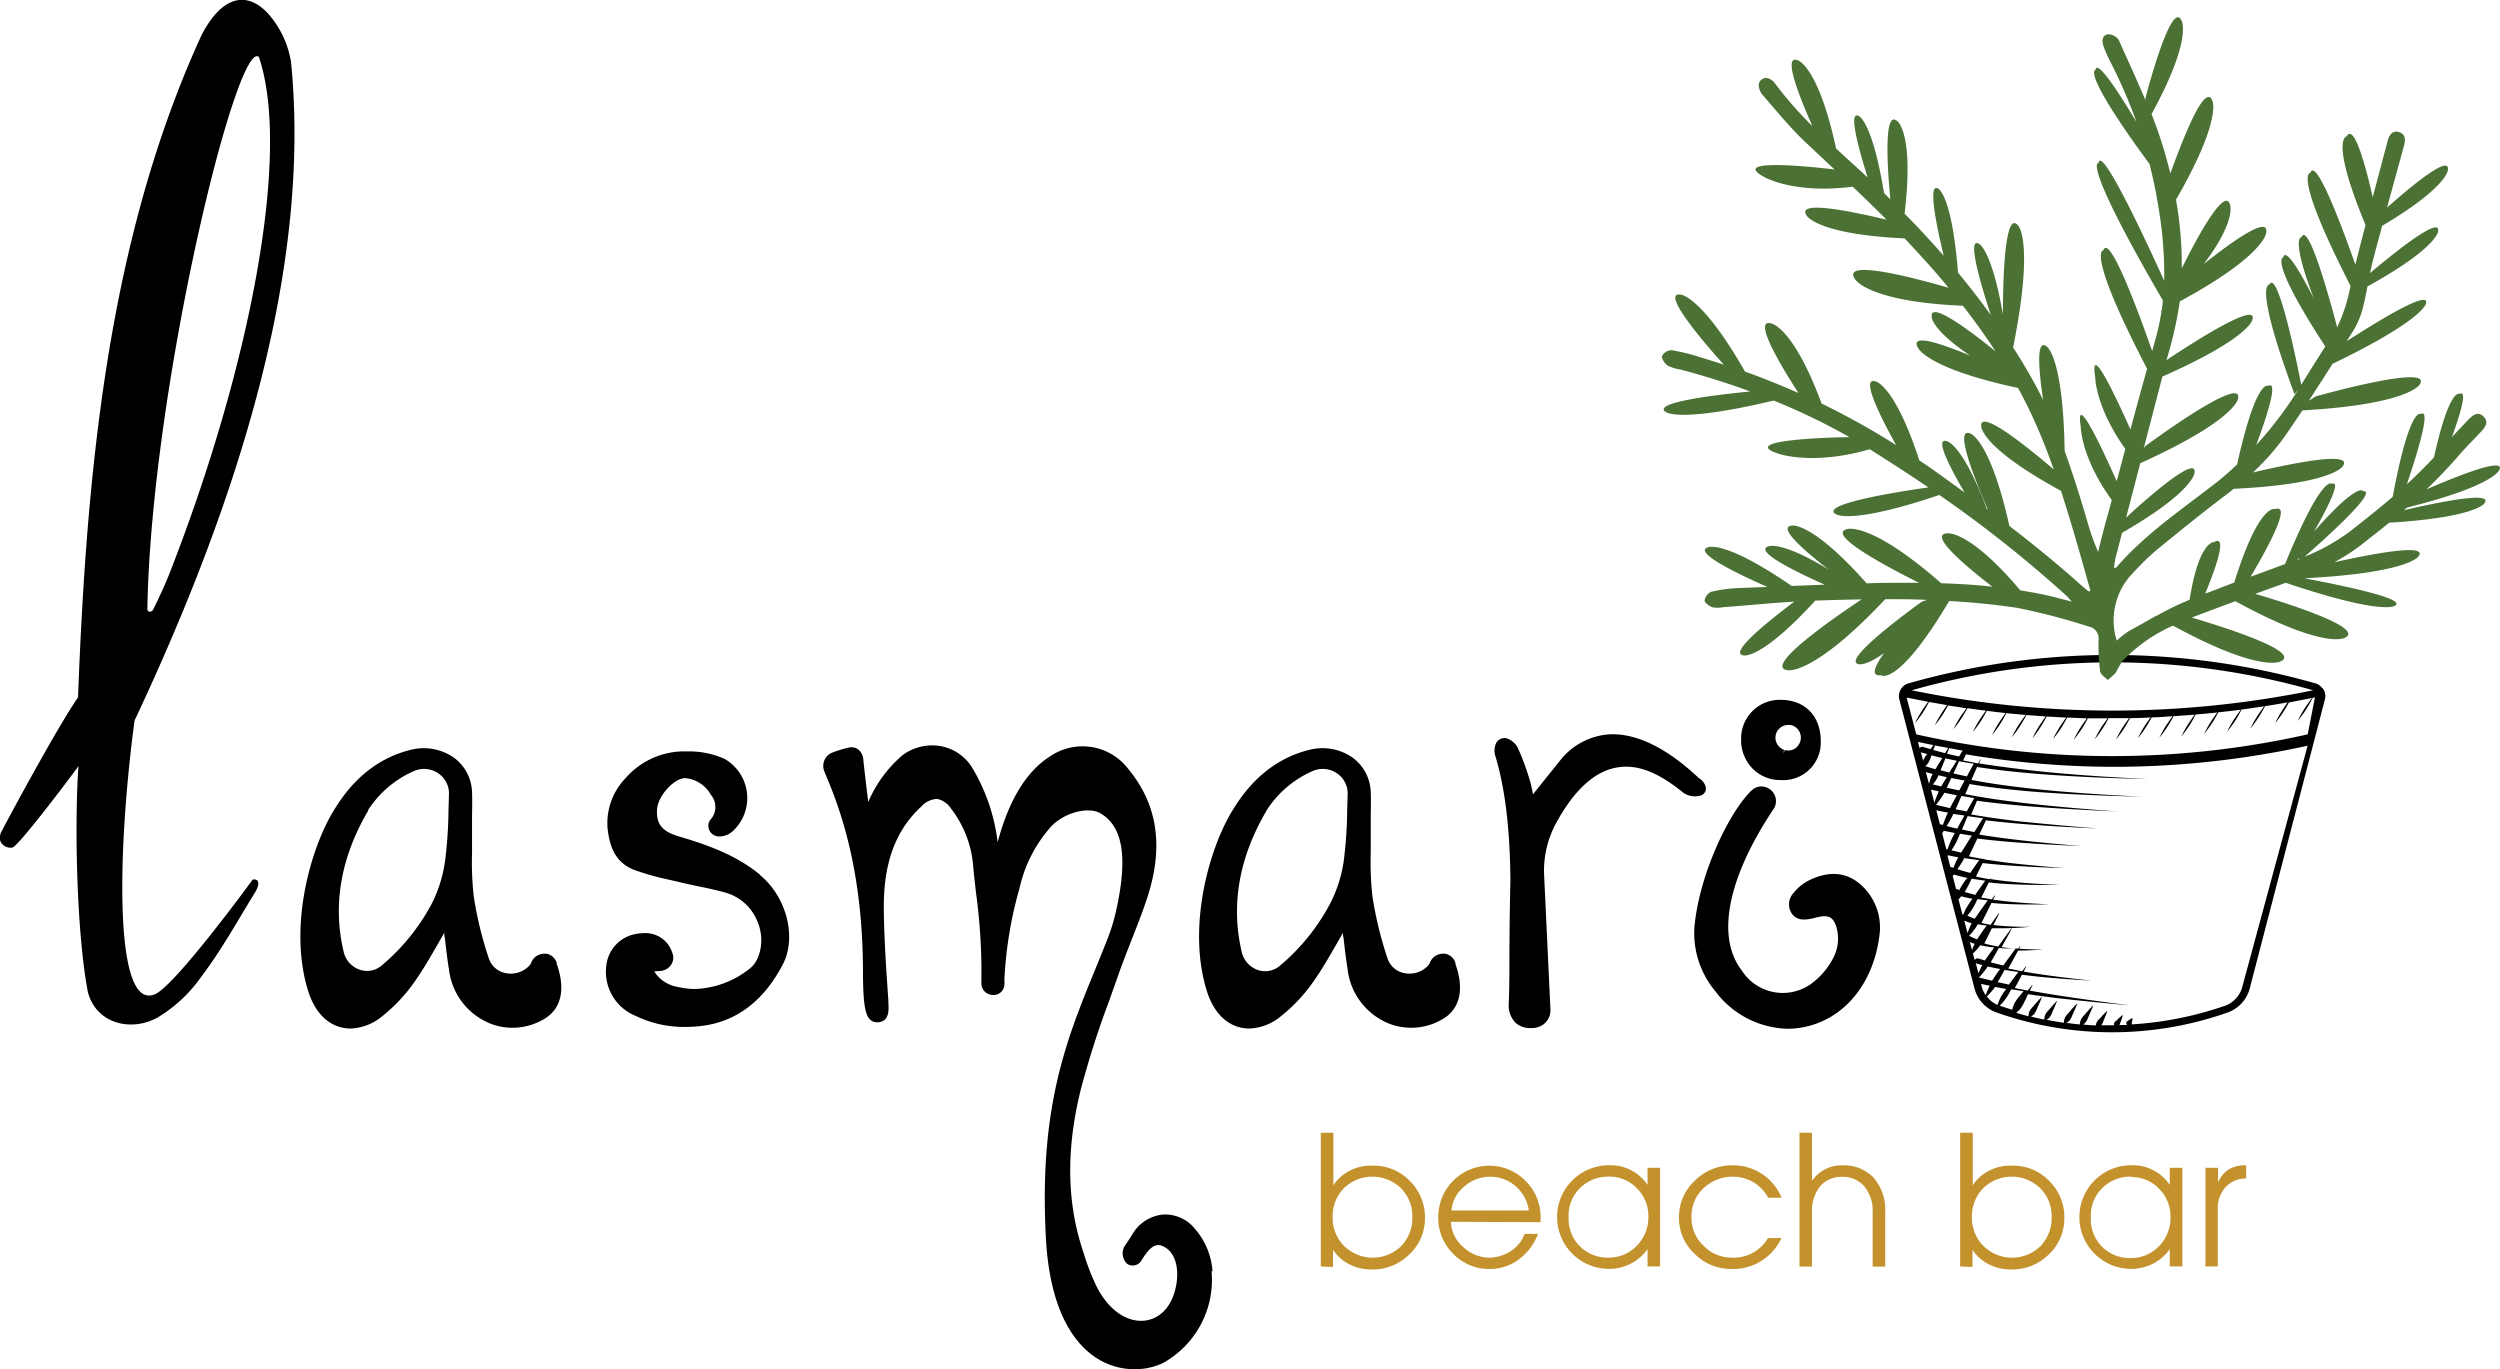 <svg xmlns="http://www.w3.org/2000/svg" xmlns:xlink="http://www.w3.org/1999/xlink" id="Layer_1" data-name="Layer 1" viewBox="0 0 332.54 182.13"><defs><style>.cls-1{fill:none;}.cls-2{clip-path:url(#clip-path);}.cls-3{fill:#4b7135;}.cls-4{fill:#c3922d;}</style><clipPath id="clip-path" transform="translate(-19.64 -14.66)"><rect class="cls-1" width="359.99" height="208.79"></rect></clipPath></defs><title>Lasmari-Logo</title><g class="cls-2"><path d="M328.56,106.23h0a1.7,1.7,0,0,0-1-.69,98.84,98.84,0,0,0-54,0,1.71,1.71,0,0,0-1,.69h0a1.79,1.79,0,0,0-.28,1.46l10,38.45a4.63,4.63,0,0,0,3,3.22,46.18,46.18,0,0,0,30.61,0,4.64,4.64,0,0,0,3-3.22l10-38.45a1.75,1.75,0,0,0-.27-1.46m-1.29.25a133.37,133.37,0,0,1-53.4,0,97.77,97.77,0,0,1,53.4,0M280.5,128.07c-.43-.09-.85-.2-1.28-.31.15-.25.31-.49.45-.73a11.5,11.5,0,0,0,.68-1.47c.53.08,1,.17,1.58.24-.27.44-.56.88-.83,1.32s-.4.63-.6.95m1.83,8.8a7.81,7.81,0,0,1-1-.42,8,8,0,0,0,.52-.67,10.74,10.74,0,0,0,.83-1.53v0c.45.07.91.12,1.36.17-.45.63-.9,1.25-1.34,1.89-.13.2-.27.39-.4.58m.33,2.72a6.85,6.85,0,0,1-1.07-.48,7.69,7.69,0,0,0,.83-1,5.74,5.74,0,0,0,.32-.53,11.74,11.74,0,0,0,1.19.16l-.61.86c-.22.33-.45.64-.66,1m-.33.58a8,8,0,0,0-.35.85l-.28-1.08c.21.08.42.17.63.23m-.55-2.42a9.37,9.37,0,0,0-.4,1l-.43-1.67a7.93,7.93,0,0,0,1,.37,3.62,3.62,0,0,0-.2.33m-.55-2.35c-.13.27-.25.54-.36.83a.22.22,0,0,0-.14,0l-.52-2c.13-.14.26-.27.37-.41.49.13,1,.25,1.49.34a8.91,8.91,0,0,0-.84,1.29m-.2-2.21a13.15,13.15,0,0,0,.8-1.48,2.44,2.44,0,0,1,.14-.28c.6.1,1.2.19,1.8.26-.45.63-.9,1.26-1.33,1.89q-.72-.17-1.41-.39m.28-1.79a11.29,11.29,0,0,0-.95,1.45.3.3,0,0,0,0,.1l-.39-.14h-.08l-.45-1.73c.06-.06.11-.13.17-.2q.9.27,1.8.45l-.06.09M280,130.27c.2-.27.38-.54.56-.82s.24-.43.35-.65c.67.1,1.33.19,2,.27-.41.56-.8,1.13-1.19,1.7-.58-.15-1.15-.31-1.72-.5m-.1-1.18q-.22.49-.42,1l-.32-.1h-.09l-.38-1.49.06-.08c.46.1.92.2,1.38.28-.08.15-.16.28-.23.42m-4.1-11.76.92.25c-.07.14-.15.27-.21.41a6.86,6.86,0,0,0-.28.91h0Zm1.28-.38c-.45-.13-.89-.26-1.34-.41a2.93,2.93,0,0,0,.38-.41,3.94,3.94,0,0,0,.39-.89.78.78,0,0,1,.05-.14q.72.2,1.44.36c-.24.38-.48.76-.71,1.15l-.21.34m-1.1-2a3.08,3.08,0,0,0-.52.82s0,.08,0,.11l-.31-1.21.11.06.76.21h0m1.83,4.3-1.1-.27a7.24,7.24,0,0,0,.47-.66,4.18,4.18,0,0,0,.28-.56l1.09.26h0c-.25.41-.5.82-.74,1.23m-.35.65,0,.07a14.2,14.2,0,0,0-.56,1.46l-.45-1.75,1.05.22m.53,4.46-.34-.08h-.05l-.48-1.86c.51.11,1,.22,1.55.31l-.15.3c-.19.45-.36.89-.53,1.34m.11.77c.5.11,1,.21,1.49.3a9.87,9.87,0,0,0-.63,1.26c-.13.3-.24.6-.35.91l-.16,0-.55-2.13.2-.3m2.46-.18,0-.08c.25-.57.48-1.15.73-1.72.68.1,1.36.19,2.05.27-.39.61-.77,1.23-1.16,1.85L280.6,125m-.5-.35-.13.23c-.47-.1-.93-.22-1.4-.34.23-.37.45-.75.67-1.14.08-.15.15-.32.23-.48l1.47.22c-.28.51-.57,1-.84,1.51m-.33-2.34c.24-.53.46-1.07.7-1.6l.07-.18c.57.1,1.14.2,1.71.28-.34.59-.67,1.18-1,1.78l-1.48-.28m.16-1.87c-.31.57-.62,1.14-.91,1.71-.62-.14-1.24-.28-1.85-.44a14.08,14.08,0,0,0,.95-1.34,2.15,2.15,0,0,0,.14-.26c.56.12,1.11.23,1.67.33h0m-1.34-1,.53-1.14a.77.77,0,0,0,.07-.16c.59.13,1.18.24,1.78.34l-.72,1.32-1.66-.36m.88-1.9c.26-.54.51-1.08.76-1.63.65.13,1.3.24,1.95.34-.31.56-.61,1.12-.91,1.68q-.9-.18-1.8-.39m-.51-.11-1.19-.31a1.86,1.86,0,0,1,.1-.25l.54-1.33,1.51.31c-.32.53-.65,1-1,1.58m-.3-2.52.3-.74c.59.11,1.19.23,1.79.33-.17.26-.32.52-.48.78-.54-.11-1.08-.24-1.61-.37m-.25-.06-1.57-.43c.08-.2.16-.4.23-.6l1.76.33-.42.7m-1.94-.54c-.33-.1-.66-.19-1-.3h0a.37.37,0,0,0-.44.2l-.23-.87c.69.15,1.37.3,2.06.43l-.39.54m5.64,27.19a8.07,8.07,0,0,0,.9-1,1.05,1.05,0,0,0,.07-.11,14.42,14.42,0,0,0,1.86.3c-.14.2-.29.39-.42.58-.28.38-.56.76-.82,1.15l-.87-.27h0a.38.38,0,0,0-.47.25v0Zm5.22,7.47-1.66-.53a7.42,7.42,0,0,0,1.53-2.19l1.64.26c-.18.22-.36.43-.53.65a5.35,5.35,0,0,0-.7,1,4.7,4.7,0,0,0-.28.85m-1.93-3.71c.27-.44.52-.89.77-1.34l.15-.28,1.83.27c-.42.56-.84,1.11-1.25,1.68l-1.5-.33m.26-1.66c-.35.48-.71,1-1,1.47l-1.47-.36h0a.41.41,0,0,0-.22,0l0-.14a11.07,11.07,0,0,0,1-1.22c0-.06.07-.12.11-.17.54.12,1.09.23,1.64.33a.35.35,0,0,1,0,.08m-2.88.5-.36-1.41a.35.35,0,0,0,.18.13c.23.07.47.11.7.17-.19.36-.36.73-.52,1.11m1.66-1.51c.2-.34.39-.7.58-1l.48-.86.75.05c.5,0,1,0,1.5,0-.56.75-1.11,1.51-1.66,2.27-.55-.12-1.1-.26-1.65-.41m-1.2,3.29-.11-.42,1.16.24a9.37,9.37,0,0,0-.54,1.26,3.57,3.57,0,0,1-.51-1.08m.64,1.26a10.46,10.46,0,0,0,1.13-1.28l1.48.27a7.12,7.12,0,0,0-.69,1,7.4,7.4,0,0,0-.48,1.12,3.68,3.68,0,0,1-1.44-1.14m34-1.26a3.66,3.66,0,0,1-2.35,2.53,46.43,46.43,0,0,1-12.35,2.46,1.29,1.29,0,0,0,0-.19,3.19,3.19,0,0,0,.1-.63v0a0,0,0,0,0-.06,0,2.91,2.91,0,0,0-.54.34c-.09.06-.21.09-.22.2a.69.69,0,0,0,.08.36l-1,0,.12-.31c.12-.32.24-.65.33-1,0,0,0,0,0,0s0,0-.05,0a7.36,7.36,0,0,0-.77.7,1,1,0,0,0-.35.37,1.26,1.26,0,0,0,0,.28c-.57,0-1.13,0-1.7,0a1.93,1.93,0,0,0,.3-.61c.18-.41.35-.84.5-1.28a.08.08,0,0,0,0,0h-.05c-.34.32-.65.66-.95,1a1.64,1.64,0,0,0-.42.53,1.12,1.12,0,0,0-.09.37c-.56,0-1.12-.06-1.69-.11a2.12,2.12,0,0,0,.31-.28,2.34,2.34,0,0,0,.37-.72c.23-.5.45-1,.65-1.51,0,0,0,0,0,0a0,0,0,0,0-.06,0c-.38.4-.74.8-1.09,1.22a2.37,2.37,0,0,0-.49.65,1.82,1.82,0,0,0-.14.63c-.59-.06-1.18-.13-1.76-.21a2.25,2.25,0,0,0,.41-.34,2.58,2.58,0,0,0,.37-.72c.23-.49.45-1,.64-1.51a0,0,0,0,0,0,0,0,0,0,0,0-.05,0c-.38.4-.74.81-1.09,1.23a2.77,2.77,0,0,0-.5.64,2.12,2.12,0,0,0-.14.69c-.77-.12-1.53-.25-2.3-.4a2.2,2.2,0,0,0,.4-.33,2.51,2.51,0,0,0,.37-.73c.24-.49.45-1,.65-1.51a.06.06,0,0,0,0,0h0c-.38.4-.75.81-1.09,1.23a2.52,2.52,0,0,0-.5.64,2,2,0,0,0-.14.67c-.59-.12-1.18-.26-1.77-.4a2.18,2.18,0,0,0,.43-.35,2.49,2.49,0,0,0,.38-.72c.23-.5.45-1,.64-1.51,0,0,0,0,0,0a0,0,0,0,0-.05,0c-.38.39-.75.8-1.09,1.22a2.62,2.62,0,0,0-.5.65,2,2,0,0,0-.14.67c-.54-.14-1.09-.3-1.63-.46a4.85,4.85,0,0,0,.56-.55,5.42,5.42,0,0,0,.57-1c.15-.3.29-.61.44-.92,1.22.17,2.44.34,3.66.49,3.33.39,6.66.7,10,1-3.32-.42-6.64-.86-9.95-1.38-1.16-.18-2.31-.38-3.47-.59.12-.25.25-.49.36-.74,0,0,0,0,0,0s0,0-.05,0l-.59.73-1.72-.33c.32-.58.63-1.18.95-1.77l1.69.2c2.52.27,5.05.44,7.58.58-2.52-.27-5-.56-7.53-.95l-1.51-.25.33-.63s0,0,0-.05,0,0-.05,0l-.47.63q-.95-.17-1.86-.36l1.32-2.39c1.12,0,2.25-.06,3.37-.13-1.08,0-2.16-.05-3.24-.11.05-.09.1-.17.14-.26s0,0,0-.05,0,0-.05,0l-.21.29c-.55,0-1.11-.06-1.65-.12l-.56-.08c.45-.81.9-1.61,1.34-2.43,0,0,0,0,0-.05a0,0,0,0,0-.05,0c-.59.79-1.17,1.6-1.74,2.4a14.69,14.69,0,0,1-1.86-.41c.16-.29.3-.58.45-.88s.37-.76.56-1.14l.67,0a36.8,36.8,0,0,0,4.46-.2,38.42,38.42,0,0,1-4.43-.17l-.49-.07c.26-.53.53-1,.78-1.57a0,0,0,0,0,0,0,0,0,0,0,0-.06,0c-.37.51-.73,1-1.09,1.55a10.15,10.15,0,0,1-1.22-.25l.24-.48c.37-.72.73-1.45,1.08-2.18q.75.08,1.5.12c2.07.11,4.14.11,6.21.07-2.07-.09-4.13-.21-6.17-.45l-1.32-.17c.08-.17.17-.34.25-.5a0,0,0,0,0,0-.05s0,0-.05,0l-.37.51c-.47-.07-.94-.16-1.4-.25.34-.66.67-1.33,1-2,.73.08,1.46.15,2.19.19,2.43.15,4.85.16,7.27.13-2.42-.09-4.84-.23-7.23-.5-.67-.08-1.34-.17-2-.27l.06-.12a0,0,0,0,0,0,0s0,0-.05,0l-.1.14c-.63-.1-1.24-.22-1.85-.36.3-.59.6-1.19.89-1.79,1,.11,1.95.2,2.93.28,2.65.2,5.29.31,7.94.39-2.64-.21-5.28-.44-7.9-.76l-2.73-.39v0a.09.09,0,0,0,0-.05.07.07,0,0,0-.06,0l0,0c-.68-.1-1.36-.23-2-.36.12-.28.25-.55.38-.82.25-.52.49-1,.74-1.55,1.49.19,3,.33,4.48.46,3.12.25,6.25.41,9.38.54-3.12-.25-6.24-.54-9.35-.92-1.42-.18-2.85-.37-4.26-.61.3-.63.6-1.25.89-1.89,1.33.15,2.66.29,4,.41,3.64.31,7.28.51,10.92.68-3.63-.29-7.26-.62-10.88-1-2-.25-4-.52-6-.87.25-.61.52-1.21.77-1.83,2.06.29,4.12.49,6.19.68,4.13.35,8.27.56,12.4.74-4.13-.3-8.25-.64-12.36-1.12-2.61-.31-5.22-.67-7.79-1.17l.58-1.35c2.75.47,5.52.76,8.29,1,4.85.39,9.7.56,14.56.68-4.85-.24-9.7-.54-14.52-1.06-2.71-.3-5.42-.65-8.09-1.17l.75-1.72c2.56.4,5.14.67,7.71.89,5,.41,10,.6,15,.72-5-.25-10-.56-14.93-1.09-2.52-.28-5-.6-7.52-1,.08-.18.16-.36.23-.54,0,0,0,0,0,0s0,0-.05,0l-.3.55-2-.4c.13-.27.26-.54.38-.81a119.63,119.63,0,0,0,19.77,1.66,120.23,120.23,0,0,0,25.68-2.81Zm8.7-33.59a118.52,118.52,0,0,1-52.07,0l-1.26-4.83v-.06l2.85.56c-.27.36-.53.73-.77,1.1a15.29,15.29,0,0,0-1,1.77,14.91,14.91,0,0,0,1.19-1.64c.24-.39.47-.8.69-1.21.8.15,1.6.28,2.4.42-.22.3-.43.61-.63.92a14.5,14.5,0,0,0-1,1.77,15.93,15.93,0,0,0,1.19-1.64c.2-.34.4-.68.59-1l2.43.37c-.25.34-.49.68-.72,1a15.29,15.29,0,0,0-1,1.77,14.91,14.91,0,0,0,1.19-1.64c.22-.37.45-.75.66-1.14q1.23.18,2.46.33c-.26.35-.5.7-.74,1.06a16,16,0,0,0-1,1.77,14.56,14.56,0,0,0,1.19-1.64c.23-.38.46-.77.67-1.17.84.11,1.67.21,2.51.3-.29.38-.56.77-.82,1.16a15.29,15.29,0,0,0-1,1.77,14.91,14.91,0,0,0,1.19-1.64c.25-.42.5-.84.73-1.28.85.09,1.7.16,2.56.24-.3.39-.58.79-.85,1.2a15.29,15.29,0,0,0-1,1.77,13.71,13.71,0,0,0,1.19-1.64c.26-.43.52-.87.75-1.32l2.58.19c-.27.36-.53.74-.78,1.12a14.63,14.63,0,0,0-1,1.78,16.05,16.05,0,0,0,1.19-1.65c.24-.4.48-.82.71-1.24l2.6.14c-.26.35-.51.71-.75,1.07a14.63,14.63,0,0,0-1,1.78,17.09,17.09,0,0,0,1.19-1.64c.24-.4.47-.8.68-1.2.88,0,1.75.07,2.63.09-.26.35-.51.71-.75,1.07a14.63,14.63,0,0,0-1,1.78,15.93,15.93,0,0,0,1.19-1.64c.24-.4.47-.8.69-1.21l2.63,0c-.25.34-.48.68-.72,1a16.12,16.12,0,0,0-1,1.78,14.56,14.56,0,0,0,1.19-1.64c.24-.39.46-.77.67-1.17h.24c.83,0,1.65,0,2.48,0-.26.35-.51.7-.75,1.06a16.06,16.06,0,0,0-1,1.78,15.93,15.93,0,0,0,1.19-1.64c.23-.4.47-.79.68-1.2q1.37,0,2.73-.09c-.24.33-.47.67-.7,1a16,16,0,0,0-1,1.77,14.56,14.56,0,0,0,1.19-1.64q.35-.57.66-1.14c.93,0,1.85-.09,2.77-.15q-.39.54-.75,1.08a14.63,14.63,0,0,0-1,1.78,17.09,17.09,0,0,0,1.19-1.64c.24-.4.47-.81.7-1.23.94-.06,1.88-.12,2.82-.2-.28.36-.53.73-.78,1.11a15.29,15.29,0,0,0-1,1.77,15.8,15.8,0,0,0,1.19-1.63c.25-.42.49-.84.71-1.27,1-.08,1.91-.16,2.87-.27q-.39.54-.75,1.08a14.5,14.5,0,0,0-1,1.77,15.93,15.93,0,0,0,1.19-1.64c.24-.4.48-.81.7-1.23,1-.1,2-.22,3-.35-.29.38-.57.78-.84,1.18a16.86,16.86,0,0,0-1,1.77,15.93,15.93,0,0,0,1.19-1.64c.26-.43.51-.87.75-1.33,1-.13,2-.28,3-.43-.29.39-.57.79-.84,1.19a16.94,16.94,0,0,0-1,1.77,14.56,14.56,0,0,0,1.19-1.64c.27-.44.53-.88.76-1.34,1-.15,2-.32,3-.5q-.34.48-.66,1a15.29,15.29,0,0,0-1,1.77,14.91,14.91,0,0,0,1.19-1.64c.22-.37.44-.74.65-1.12,1-.19,2.05-.39,3.07-.6-.32.42-.61.85-.9,1.28a14.63,14.63,0,0,0-1,1.78,17.09,17.09,0,0,0,1.19-1.64c.28-.47.56-.94.8-1.44l.29-.05s0,0,0,.06Z" transform="translate(-19.64 -14.66)"></path><path d="M53.18,131.76S42.37,146.59,40,147c-5.26,1.59-4.71-19.72-2.46-36.5,14.12-30,23.5-60.55,20.81-87.6a12.85,12.85,0,0,0-3.08-6.47c-2.87-3.06-6.17-2.26-8.84,2.94-12.29,26.86-15.25,57.3-16.41,88.05-2.42,3.48-7.93,13.58-10.14,17.76a1.79,1.79,0,0,0-.2,1.34,1.45,1.45,0,0,0,1.62.87c.75-.14,7.42-8.94,8.78-10.83-.53,7.19-.3,21.74,1.22,29.92,1,4.3,5.72,5.51,9.29,3.53a19,19,0,0,0,5.77-5.36c2.73-3.58,4.91-7.57,7.28-11.41,1-1.81-.38-1.69-.49-1.5m.93-109.49C58.39,35,52.94,63.42,42.21,90.88c-.57,1.47-1.5,3.45-2.2,4.87-.1.21-.6.51-.77,0,.49-29.52,12-76.48,14.87-73.48" transform="translate(-19.64 -14.66)"></path><path d="M180.92,183.76a9.61,9.61,0,0,0-2.37-5.69,5.08,5.08,0,0,0-4.28-1.85,5.31,5.31,0,0,0-4,2.61c-.17.28-.35.55-.55.86l-.33.5a1.91,1.91,0,0,0,.2,2.6,1.36,1.36,0,0,0,1.88-.46c1-1.66,1.75-2.24,2.61-2,2.08.72,2.4,3.34,2,5.35-.49,2.62-2,4.34-4.08,4.63-2.46.33-5-1.45-6.56-4.66a29.58,29.58,0,0,1-1.63-4.23l-.13-.39c-2.15-6.49-2.24-13.51-.28-21.44a121.62,121.62,0,0,1,3.77-11.79l1.2-3.38c.54-1.56,1.16-3.14,1.76-4.66.72-1.84,1.47-3.73,2.1-5.65,2.23-6.8,1.41-12.41-2.5-17.15a7.65,7.65,0,0,0-10.28-1.78c-3.24,2-5.58,5.81-7.11,11.51a25,25,0,0,0-3.38-9.91,6.22,6.22,0,0,0-4.19-2.87,6.59,6.59,0,0,0-5.1,1.22,16.87,16.87,0,0,0-4.54,6.21l-.07-.58c-.22-1.79-.41-3.38-.58-5a1.94,1.94,0,0,0-.7-1.43,1.59,1.59,0,0,0-1.29-.22,16.66,16.66,0,0,0-2.1.64,1.9,1.9,0,0,0-1.11,2.48l.49,1.21c3.08,7.34,4.6,15.57,4.66,25.14,0,4.39.24,6.09,1,6.75a1.41,1.41,0,0,0,1.18.29c1.36-.22,1.25-1.72,1.2-2.53l0-.31c-.28-4-.56-8.07-.61-12.1-.07-6.16,1.52-10.54,5-13.75a3,3,0,0,1,2.07-1,2.81,2.81,0,0,1,1.83,1.23,14.32,14.32,0,0,1,3,7.87c.11,1.14.24,2.28.37,3.42a78.09,78.09,0,0,1,.71,11.77v.18a1.53,1.53,0,0,0,1.45,1.6,1.44,1.44,0,0,0,1.61-1.29,5.74,5.74,0,0,0,0-.73,53.47,53.47,0,0,1,2-12.12,18.29,18.29,0,0,1,4.19-8.23c1.68-1.83,4.85-2.71,6.53-1.82,3.08,1.76,3.74,5.94,2.1,13.17a25.09,25.09,0,0,1-1.08,3.51c-.52,1.33-1.05,2.63-1.58,3.93-4,9.71-7.71,18.89-6.58,36.88.73,9.6,4.22,13.57,7,15.2a9.27,9.27,0,0,0,4.73,1.29,8.85,8.85,0,0,0,3.72-.79,12.66,12.66,0,0,0,6.53-12.24" transform="translate(-19.64 -14.66)"></path><path d="M120.72,131c-3.19-2.63-7.09-4-10.81-5.09-2.25-.68-3-1.66-2.87-3.63.15-1.79,2.24-4.09,3.74-4.12a4.37,4.37,0,0,1,3.43,2.24,2.49,2.49,0,0,1-.06,3.28,1.33,1.33,0,0,0-.15,1.43,1.4,1.4,0,0,0,1.3.81,2.69,2.69,0,0,0,1.73-.63,6,6,0,0,0-1-9.68,11.53,11.53,0,0,0-5-1l-.41,0h-.38a10.41,10.41,0,0,0-7.43,3.6,8.62,8.62,0,0,0-2.35,6.7c.26,2.12.88,4.44,3.54,5.46a34.43,34.43,0,0,0,4.71,1.32l1.29.3c.81.2,1.62.37,2.48.55,1.25.26,2.55.53,3.78.89a6.45,6.45,0,0,1,4.13,3.81c1,2.25.48,5.21-1.13,6.34a12.31,12.31,0,0,1-7.15,2.63,10,10,0,0,1-2.29-.27,4.55,4.55,0,0,1-3.16-2.07l.17,0,.42-.05h.16a1.89,1.89,0,0,0,1.51-.85,1.65,1.65,0,0,0,.16-1.52,3.73,3.73,0,0,0-3.72-2.67,6.74,6.74,0,0,0-1.14.11,4.78,4.78,0,0,0-3.91,4.06,6.33,6.33,0,0,0,3.86,6.83,14.85,14.85,0,0,0,6.59,1.48,17.91,17.91,0,0,0,2.17-.13c4.63-.55,8.27-3.3,10.82-8.15,1.9-3.61.54-9-3-11.91" transform="translate(-19.64 -14.66)"></path><path d="M93.72,142.8h0a1.85,1.85,0,0,0-1.2-1.24,2,2,0,0,0-1.72.42,1.87,1.87,0,0,0-.48.7,2.17,2.17,0,0,1-.2.35,3.4,3.4,0,0,1-3.23,1.07,2.91,2.91,0,0,1-2.24-2,48.42,48.42,0,0,1-2-8.25,41.35,41.35,0,0,1-.22-5.79c0-.75,0-1.49,0-2.24s0-1.5,0-2.25c0-1.15.05-2.33,0-3.5a5.91,5.91,0,0,0-2.36-4.59,7,7,0,0,0-5.76-1.09c-4.11,1-7.51,3.61-10.08,7.77-3.22,5-6.42,16-3.46,24.75,1.07,2.94,2.81,4,4.08,4.36a5.09,5.09,0,0,0,1.4.2,6.93,6.93,0,0,0,4.19-1.6,22,22,0,0,0,4.34-4.61c1.18-1.68,2.19-3.45,3.27-5.32.22-.4.45-.8.69-1.21,0,.23,0,.45.07.67.17,1.44.32,2.81.54,4.15a8.88,8.88,0,0,0,5.79,7.37,8.18,8.18,0,0,0,6.66-.59c2.47-1.31,3.15-4,1.87-7.52m-25.1-20.35a13.91,13.91,0,0,1,6.23-5.28,3.39,3.39,0,0,1,1.25-.24,3.35,3.35,0,0,1,1.91.6,3.22,3.22,0,0,1,1.4,2.77l-.06,2a59.42,59.42,0,0,1-.45,6.8A18,18,0,0,1,77,135a27.81,27.81,0,0,1-6.63,8.12,3,3,0,0,1-2.9.52,3.28,3.28,0,0,1-2.14-2.48h0c-1.46-6.23-.33-12.53,3.31-18.71" transform="translate(-19.64 -14.66)"></path><path d="M213.26,142.8h0a1.85,1.85,0,0,0-1.2-1.24,2,2,0,0,0-1.72.42,1.87,1.87,0,0,0-.48.7,1.81,1.81,0,0,1-.2.35,3.4,3.4,0,0,1-3.23,1.07,2.93,2.93,0,0,1-2.24-2,49.16,49.16,0,0,1-2-8.25,41.35,41.35,0,0,1-.22-5.79c0-.75,0-1.49,0-2.24s0-1.5,0-2.25c0-1.15.05-2.33,0-3.5a5.9,5.9,0,0,0-2.35-4.59,7,7,0,0,0-5.77-1.09c-4.11,1-7.51,3.61-10.08,7.77-3.22,5-6.42,16-3.46,24.75,1.07,2.94,2.81,4,4.08,4.36a5.15,5.15,0,0,0,1.4.2,6.93,6.93,0,0,0,4.19-1.6,22,22,0,0,0,4.34-4.61c1.18-1.67,2.19-3.44,3.26-5.31l.7-1.22c0,.22,0,.44.07.65.16,1.45.32,2.82.54,4.17a8.88,8.88,0,0,0,5.79,7.37,8.18,8.18,0,0,0,6.66-.59c2.47-1.31,3.15-4,1.87-7.52m-25.1-20.35a13.91,13.91,0,0,1,6.23-5.28,3.39,3.39,0,0,1,1.25-.24,3.35,3.35,0,0,1,1.91.6,3.22,3.22,0,0,1,1.4,2.77l-.06,2a59.42,59.42,0,0,1-.45,6.8,18,18,0,0,1-1.92,5.93,27.81,27.81,0,0,1-6.63,8.12,3,3,0,0,1-2.9.52,3.31,3.31,0,0,1-2.15-2.48h0c-1.44-6.23-.32-12.53,3.32-18.71" transform="translate(-19.64 -14.66)"></path><path d="M245.69,118.23c-4.23-4-8.23-6-11.81-5.9a9.1,9.1,0,0,0-6.53,3.25l-3.82,4.76,0-.15a17.06,17.06,0,0,0-.48-2,33.21,33.21,0,0,0-1.53-4.08c-.28-.59-1.21-1.38-1.9-1.27a1.34,1.34,0,0,0-.91.55,2.38,2.38,0,0,0-.16,1.85c1.29,4.25,1.95,9.7,2,16.64-.08,3-.11,6.09-.13,9.07,0,2.39,0,4.79-.09,7.19a3.28,3.28,0,0,0,.9,2.56,2.85,2.85,0,0,0,2,.71h.37a3.31,3.31,0,0,0,.69-.15,2.34,2.34,0,0,0,1.59-2.2l-.84-17.85a13.27,13.27,0,0,1,1.78-7.41h0c2.28-4.07,4.85-6.41,7.63-7s5.53.48,8.81,3.07a2.71,2.71,0,0,0,2.6.61,1,1,0,0,0,.69-.81c0-.35-.08-.9-.88-1.5" transform="translate(-19.64 -14.66)"></path><path d="M266.83,132.07c-1.79-1.4-3.93-1.53-6.35-.41a6.17,6.17,0,0,0-2.29,1.8,2.21,2.21,0,0,0-.29,2.59c.77,1.29,2.2.93,3.25.67l.35-.08c1.33-.3,1.95,0,2.37,1.2a5.53,5.53,0,0,1-.44,4.36,9.8,9.8,0,0,1-3,3.41,6.48,6.48,0,0,1-9.12-1.88c-3.44-4.49-1.86-12.36,4.33-21.59l.05-.1a1.92,1.92,0,0,0-.66-2.41,1.87,1.87,0,0,0-2.43.2c-3.06,3-6.92,11.18-7.57,18.08a12.06,12.06,0,0,0,2.77,8.59,12.36,12.36,0,0,0,9.61,5,11.28,11.28,0,0,0,3.13-.45c4.93-1.43,8.42-6.05,9.12-12.16a7.6,7.6,0,0,0-2.79-6.79" transform="translate(-19.64 -14.66)"></path><path d="M256.46,118.42h0a5,5,0,0,0,5.37-5.18c0-3.33-2.09-5.48-5.33-5.49h0a5.13,5.13,0,0,0-5.26,5.3,5.35,5.35,0,0,0,1.54,3.86,5.11,5.11,0,0,0,3.67,1.51m2.54-4-.37-.35a1.49,1.49,0,0,1-.29.2l-.1.06a1.52,1.52,0,0,1-.78.15h-.12a1.45,1.45,0,0,1-.3-.06l-.15.48.05-.51a1.7,1.7,0,0,1,.6-3.3h.13a1.17,1.17,0,0,1,.52.12,1.71,1.71,0,0,1,1,1.57,1.69,1.69,0,0,1-.57,1.27Z" transform="translate(-19.64 -14.66)"></path><path class="cls-3" d="M342.39,79.77c1.37-1.32,2.7-2.7,4-4.16,1-1.22,2.17-2.35,3.26-3.52.54-.59,1.09-1.24.36-2s-1.4-.24-2,.35c-.75.78-1.49,1.57-2.23,2.37,1.09-3,2.13-6.36,1-5.75,0,0-1.33-.86-3.38,8.43-1.16,1.25-2.37,2.44-3.61,3.59,1.27-3.74,3.32-10.26,1.83-9.34,0,0-1.46-1.1-3.71,11-1.79,1.55-3.64,3-5.53,4.49a26.63,26.63,0,0,1-6.19,3.48c1.77-1.55,10-8.81,7.79-8.72,0,0-.61-1.36-6.53,5.37,1.82-3.2,3.65-6.82,2.35-6.35,0,0-1.25-1.43-6.21,10.68L319,91.38c1.6-2.68,5.68-9.82,3.3-9,0,0-2.12-1-5.47,9.77-1.29.48-2.58,1-3.86,1.47,1.13-2.73,3.12-8,1.17-6.85,0,0-2-.22-3.25,7.67l-.28.11a41.53,41.53,0,0,0-4.07,2h-.1l.05,0c-1.21.67-2.4,1.37-3.6,2a12.51,12.51,0,0,0-1.69,1.32,9,9,0,0,1,2.26-9.1,33.18,33.18,0,0,1,3-2.92c3-2.45,6-4.89,9.11-7.24.4-.3.8-.62,1.2-.93,13.19-.63,14.49-3,14.49-3,1.61-2.2-7.82-.15-11.95.83a31.38,31.38,0,0,0,4.38-5c.74-1.08,1.48-2.17,2.21-3.26,14.24-.81,15.59-3.44,15.59-3.44,2-2.89-13.83,1.58-13.83,1.58l-.92.58q1.61-2.46,3.17-4.92c12.12-5.83,12.42-8,12.42-8,.63-2-6.48,2.38-10.55,5l.92-1.46A11.34,11.34,0,0,0,334,55.38c.21-.87.38-1.74.55-2.62,9.33-5.15,9.4-7.33,9.4-7.33.43-2.44-7.68,4.39-9.05,5.55.14-.68.29-1.37.46-2,.37-1.43.77-2.86,1.15-4.29,8.71-5.15,8.74-7.42,8.74-7.42.32-2.29-5.6,2.79-8.09,5,.74-2.74,1.5-5.48,2.25-8.22.2-.75.25-1.51-.63-1.81s-1.34.37-1.53,1.11q-1,3.78-2,7.54c-.94-4.16-2.49-9.89-3.48-8.08,0,0-2.24.3,2.52,11.77-.45,1.76-.91,3.51-1.35,5.28-1.76-5-5.26-14.4-6-12.19,0,0-2.38-.12,5.35,15a21.5,21.5,0,0,1-1.77,5.53c-.94-3.59-3.83-14.11-4.74-12,0,0-1.51-.14,1.62,8.13-1.79-3.5-3.73-6.79-4.06-5.42,0,0-2,.17,5.6,11.84-1.09,1.69-2.14,3.39-3.2,5.09-.3-1.57-3.08-15.62-4.25-13.32,0,0-2.17-.34,3.35,14.56l.48-.56a50.26,50.26,0,0,1-5.57,7.34c1.4-3.73,3-8.66,1.58-7.87,0,0-1.57-1.07-4.12,10.45-1.06,1-2.19,2-3.36,2.87-4.42,3.41-9.07,6.59-12.75,10.88,0,0-.13,0-.26,0a13.56,13.56,0,0,1,.22-1.4c.29-1.09.57-2.18.85-3.26,9.62-5.53,9.64-8,9.64-8,.39-2.77-8.34,5.24-9.11,6l1.89-7.25c12.72-5.76,13-8.57,13-8.57C318.14,64.27,305,74,305,74l-.2.26q1.23-4.73,2.45-9.43a.25.25,0,0,0,0-.07c11.7-5.16,12-7.59,12-7.59.74-2.57-8.41,3.38-11.44,5.4a52.26,52.26,0,0,0,1.78-7.82c11.34-6.13,11.49-9.12,11.49-9.12.43-2.42-4.61,1.22-8.31,4.15,4.16-5.46,3.54-7.7,3.54-7.7-.63-3.49-5.79,6.9-6.46,8.29a49,49,0,0,0-.77-9.14c6.17-10.7,4.84-13.17,4.84-13.17-1-2.55-4,5.3-5.59,9.67-.38-1.56-.82-3.11-1.32-4.64-.36-1.1-.76-2.18-1.18-3.26,5.46-9.95,4-12.41,4-12.41-1.37-3.09-4.81,10.29-4.81,10.29V28c-1.13-2.7-2.37-5.36-3.54-8a1.72,1.72,0,0,0-1.46-.78c-.84.17-.81,1-.55,1.67a18.29,18.29,0,0,0,.89,2,69.07,69.07,0,0,1,3.47,8c-2.44-4.06-5.28-8.41-5.46-6.91,0,0-2,0,7.19,12.5.46,1.82.86,3.65,1.15,5.52A52.65,52.65,0,0,1,307.51,52c-2.4-5.3-8.37-18.11-8.73-15.66,0,0-2.43-.59,8.55,18.27,0,.41-.08.82-.13,1.24l-.17.26.13-.07a31.58,31.58,0,0,1-1,4.41c-.08.3-.16.6-.25.9-1.56-4.46-5.67-15.78-6.49-13.39,0,0-2.44-.13,5.82,15.76l-.6,2.12,0,0h0q-.82,3-1.62,5.94c-1.34-3-5.54-12.26-4.68-6.92,0,0,0,3.88,4,9.52l-1.14,4.28C300,76,295.53,66,296.42,71.46c0,0,0,4,4.12,9.72-.48,1.79-1,3.58-1.44,5.37-.13.51-.25,1-.38,1.52a31.81,31.81,0,0,1-1.45-4.13c-.93-3.13-1.9-6.25-3-9.3-.2-12.58-2.38-13.88-2.38-13.88-1.42-1.14-1.09,3-.48,7.11-.42-.86-.86-1.72-1.33-2.56q-1.26-2.27-2.66-4.42c2.85-14.29.64-16.26.64-16.26-1.78-2.08-2,7.48-2,11.84-1.52-8.67-3.17-9.37-3.17-9.37-1.75-1.06.43,6,1.56,9.46q-2.08-2.89-4.36-5.63c-.81-10.22-2.58-11.14-2.58-11.14-1.56-1.12-.21,5.22.67,8.88-1.67-1.91-3.41-3.78-5.2-5.6,1.26-10.5-.89-12.22-.89-12.22-2-2-1.35,6.75-1,10.33l-.84-.84c-1.56-9.48-3.32-10.22-3.32-10.22-1.54-.94,0,4.51,1.14,8.15-1.39-1.29-2.8-2.56-4.2-3.85-2.31-10.75-5-11.69-5-11.69-2.26-1.09.2,5,1.85,8.71a49.85,49.85,0,0,1-5-5.72,2.07,2.07,0,0,0-.64-.54,1,1,0,0,0-1.51.75,2.27,2.27,0,0,0,.55,1.39c1.94,2.22,3.8,4.54,6,6.56l3.54,3.32c-3.35-.4-14-1.49-9.35,1,0,0,3.89,2.31,11.77,1.29q2.28,2.16,4.5,4.39c-4.22-1-12.21-2.74-10.6-.51,0,0,1.38,2.46,13,3,2,2.12,4,4.3,5.85,6.57-3.21-.94-14.5-4.08-12.44-1.15,0,0,1.64,3,14.35,3.54l.12.15c1.48,1.92,2.89,3.89,4.21,5.9-3.31-2.67-8.91-6.91-8.47-4.47,0,0,.1,1.69,5.11,5.05-3.69-1.53-7.93-3-7-1.13,0,0,.92,2.77,13.35,5.43.69,1.25,1.34,2.53,1.94,3.84,1.06,2.3,2,4.64,2.81,7-2.79-2.4-10.09-8.42-9.62-5.63,0,0,.12,2.79,10.59,8.48,1.05,3.22,2,6.48,2.92,9.74.34,1.17.65,2.35,1,3.52l-.23.13c-.36-.3-.73-.59-1.07-.9-3.06-2.74-6.23-5.32-9.48-7.82-2.54-11.37-5.13-12.26-5.13-12.26-2.35-1.15.53,6.09,2.26,10.09l-.14-.1c-3.18-8.57-5.29-9-5.29-9-1.78-.59.56,3.79,2.34,6.82q-2.16-1.58-4.34-3.13c-.55-.39-1.12-.76-1.68-1.14-3.21-9.86-5.74-10.48-5.74-10.48-2.25-.84.7,4.93,2.65,8.44a101.38,101.38,0,0,0-9.91-5.52c-3.69-10-6.6-10.63-6.6-10.63-2.77-.91,1.36,5.89,3.52,9.22-2.33-1-4.69-2-7.1-2.83C246,54,243.2,53.85,243.2,53.85c-2.89-.44,3.75,7.11,5.74,9.32-1.16-.38-2.32-.75-3.5-1.1a23.6,23.6,0,0,0-3.49-.83,1.49,1.49,0,0,0-1.23.77c-.08.36.35,1,.73,1.27a5.45,5.45,0,0,0,1.7.53q4.74,1.25,9.3,2.92c-4.79.47-13.06,1.49-11.26,2.72,0,0,1.61,1.53,14.38-1.51a84.22,84.22,0,0,1,10.08,4.87c-1.7,0-15,.32-9.54,2.17,0,0,4.49,1.68,12.23-.56l.13.08q3.9,2.44,7.69,5h-.05s-14.81,2-12.3,3.54c0,0,1.8,1.51,13.79-2.54a164.31,164.31,0,0,1,16.89,13.39c.2.18.38.4.73.79-1.35-.34-2.43-.64-3.52-.88s-2.21-.43-3.32-.61c-6.76-8-9.67-7.59-9.67-7.59-2.76.08,2.66,4.57,5.93,7.09-2.26-.24-4.52-.38-6.79-.45-9.37-8.21-12.46-7.21-12.46-7.21-3.64.78,9.52,7.15,9.52,7.15H273c-1.69,0-3.37,0-5.06.08-7.25-8.17-9.89-7.69-9.89-7.69-2.15.13,1.71,3.44,4.84,5.86-6.3-3.85-8-3.11-8-3.11-2.11.64,3.93,3.54,7.47,5.11l-4.4.17c-8.92-6.15-11.11-5.15-11.11-5.15-2.19.66,4.42,3.76,7.87,5.28l-3.8.15a18.85,18.85,0,0,0-3.67.5,1.53,1.53,0,0,0-.87,1.17c0,.28.62.73,1,.88a3.78,3.78,0,0,0,1.42,0c3.18-.23,6.35-.55,9.52-.75-3,2.26-9.07,7-6.67,7.17,0,0,2.38.45,9.45-7.3,2.05-.07,4.11-.13,6.17-.16-2.77,1.83-13.43,9.06-9.79,9.42,0,0,3.35.73,12.93-9.45,1.85,0,3.7,0,5.55.1l-.68.23s-11.41,8.13-8.25,8.33c0,0,.89.17,3.23-1.5-1.27,1.78-1.81,3.11-.46,2.95,0,0,2.19,1.77,9.12-9.87,3,.18,6.09.46,9.13.93A86.53,86.53,0,0,1,297.47,98a1.62,1.62,0,0,1,1.31,1.84A26.75,26.75,0,0,0,299,104c.06.4.65.74,1,1.11a9,9,0,0,0,1.09-1,16,16,0,0,1,.83-1.47,20.92,20.92,0,0,1,6.76-4.76c11.63,6.33,14.29,4.77,14.29,4.77,3.07-1.32-8.43-4.85-11.78-5.84l.21-.09c1.86-.71,3.72-1.4,5.58-2.09,11.81,6.46,14.51,4.89,14.51,4.89,3.09-1.33-8.63-4.92-11.87-5.87l4.06-1.47c12.88,4.35,14.5,3.07,14.5,3.07,1.95-1-8.56-3-12-3.67,14-.73,15.17-2.93,15.17-2.93,1.38-1.83-6.92-.16-11.21.8a28.6,28.6,0,0,0,3.62-2.34c1.24-1,2.47-1.92,3.67-2.92,11.68-.71,12.69-2.6,12.69-2.6,1.31-1.76-7.37.15-10.72.94l.41-.36c11.62-2.88,12.28-5,12.28-5,.9-1.85-6.24,1.08-9.72,2.6M325.56,89l-.33.13.11-.17Z" transform="translate(-19.64 -14.66)"></path><path class="cls-4" d="M195.33,183.12V165.33H197v7a5.34,5.34,0,0,1,1.85-1.76,6,6,0,0,1,3.33-.86,6.65,6.65,0,0,1,5,2.05,6.73,6.73,0,0,1,2,4.84,6.5,6.5,0,0,1-2.08,4.92,6.88,6.88,0,0,1-5,2,6.41,6.41,0,0,1-3-.7,5.63,5.63,0,0,1-2.15-1.92v2.29Zm1.57-6.51a5.23,5.23,0,0,0,1.53,3.78,5.42,5.42,0,0,0,7.61,0,5.34,5.34,0,0,0,1.46-3.78,5.24,5.24,0,0,0-1.54-3.92,5.44,5.44,0,0,0-7.54,0,5.31,5.31,0,0,0-1.52,3.9" transform="translate(-19.64 -14.66)"></path><path class="cls-4" d="M212.64,177.18a4.55,4.55,0,0,0,1.55,3.28,5.13,5.13,0,0,0,3.66,1.49,5.45,5.45,0,0,0,2.49-.72,4.64,4.64,0,0,0,2.1-2.45h1.78a7.49,7.49,0,0,1-2.64,3.47,6.43,6.43,0,0,1-3.72,1.2,6.58,6.58,0,0,1-4.91-2,6.72,6.72,0,0,1-2-4.78,6.92,6.92,0,0,1,1.91-4.88,6.78,6.78,0,0,1,9.7-.06,6.76,6.76,0,0,1,2,5v.5Zm0-1.51H223a5.31,5.31,0,0,0-1.85-3.31,5.21,5.21,0,0,0-6.82.19,4.57,4.57,0,0,0-1.62,3.12" transform="translate(-19.64 -14.66)"></path><path class="cls-4" d="M240.46,170v13.11h-1.67v-2.29a6.27,6.27,0,0,1-5.14,2.62,6.89,6.89,0,1,1,0-13.78,5.9,5.9,0,0,1,5.14,2.62V170Zm-6.82,1.17a5.32,5.32,0,0,0-3.79,1.48,5.06,5.06,0,0,0-1.56,3.86,5.15,5.15,0,0,0,5.26,5.43,5.07,5.07,0,0,0,3.81-1.58,5.35,5.35,0,0,0,1.54-3.85,5.17,5.17,0,0,0-1.53-3.79,5,5,0,0,0-3.73-1.55" transform="translate(-19.64 -14.66)"></path><path class="cls-4" d="M254.82,179.34h1.78a7.07,7.07,0,0,1-6.77,4.11,6.72,6.72,0,0,1-4.76-2,6.42,6.42,0,0,1-2.1-4.83,6.57,6.57,0,0,1,2.09-4.9,7,7,0,0,1,5.06-2.05,6.94,6.94,0,0,1,6.5,4.31h-1.78a5.29,5.29,0,0,0-4.7-2.8,5.68,5.68,0,0,0-3.83,1.46,5.07,5.07,0,0,0-1.67,4,5,5,0,0,0,1.63,3.75,5.14,5.14,0,0,0,3.62,1.55,5.28,5.28,0,0,0,4.93-2.61" transform="translate(-19.64 -14.66)"></path><path class="cls-4" d="M259,165.33h1.67v6.4a4.74,4.74,0,0,1,4.07-2.06,5.44,5.44,0,0,1,4.1,1.62A6.48,6.48,0,0,1,270.4,176v7.14h-1.67V176a5.12,5.12,0,0,0-1.12-3.56,3.78,3.78,0,0,0-2.92-1.24,3.71,3.71,0,0,0-2.93,1.24,5.21,5.21,0,0,0-1.09,3.56v7.14H259Z" transform="translate(-19.64 -14.66)"></path><path class="cls-4" d="M280.37,183.12V165.33h1.68v7a5.39,5.39,0,0,1,1.84-1.76,6.07,6.07,0,0,1,3.34-.86,6.61,6.61,0,0,1,5,2.05,6.69,6.69,0,0,1,2,4.84,6.53,6.53,0,0,1-2.07,4.92,6.88,6.88,0,0,1-5,2,6.41,6.41,0,0,1-3-.7,5.56,5.56,0,0,1-2.15-1.92v2.29Zm1.57-6.51a5.23,5.23,0,0,0,1.53,3.78,5.42,5.42,0,0,0,7.61,0,5.38,5.38,0,0,0,1.46-3.78,5.24,5.24,0,0,0-1.54-3.92,5.44,5.44,0,0,0-7.54,0,5.31,5.31,0,0,0-1.52,3.9" transform="translate(-19.64 -14.66)"></path><path class="cls-4" d="M309.93,170v13.11h-1.68v-2.29a6.24,6.24,0,0,1-5.13,2.62,6.89,6.89,0,1,1,0-13.78,5.88,5.88,0,0,1,5.13,2.62V170Zm-6.82,1.17a5.28,5.28,0,0,0-3.79,1.48,5.06,5.06,0,0,0-1.56,3.86A5.14,5.14,0,0,0,303,182a5.11,5.11,0,0,0,3.82-1.58,5.34,5.34,0,0,0,1.53-3.85,5.2,5.2,0,0,0-1.52-3.79,5,5,0,0,0-3.73-1.55" transform="translate(-19.64 -14.66)"></path><path class="cls-4" d="M313,183.12V170h1.67v1.93a4,4,0,0,1,1.48-1.75,4.37,4.37,0,0,1,2.26-.52v1.75a3.68,3.68,0,0,0-2.77,1.2,4.19,4.19,0,0,0-1,2.87v7.63Z" transform="translate(-19.64 -14.66)"></path></g></svg>